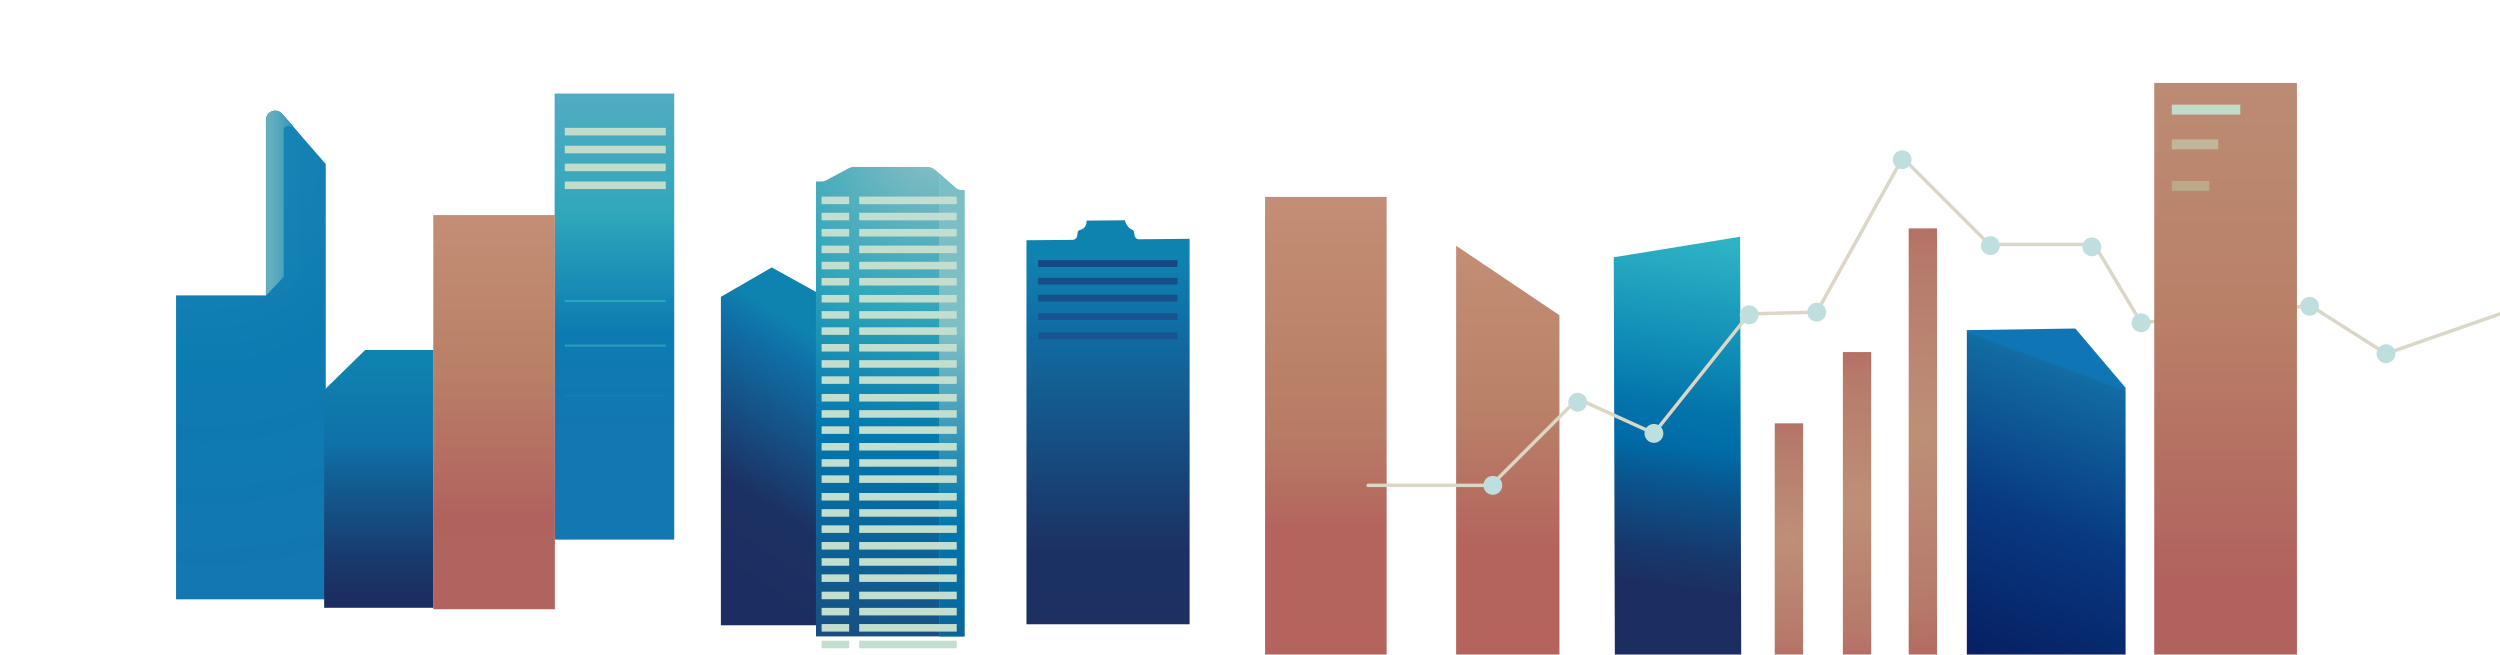 <?xml version="1.0" encoding="UTF-8"?><svg id="a" xmlns="http://www.w3.org/2000/svg" xmlns:xlink="http://www.w3.org/1999/xlink" viewBox="0 0 1440 377"><defs><style>.v{fill:url(#k);}.w{fill:url(#j);}.x{fill:url(#i);}.y{fill:url(#h);}.z{fill:url(#p);}.aa{fill:url(#m);}.ab{fill:url(#n);}.ac{fill:url(#l);}.ad{fill:url(#g);}.ae{fill:url(#f);}.af{fill:url(#e);}.ag{fill:url(#d);}.ah{fill:url(#q);}.ai{fill:url(#o);}.aj{fill:url(#r);}.ak{fill:url(#s);}.al{fill:url(#c);}.am{fill:url(#u);}.an{fill:url(#t);}.ao{fill:#c2b59a;}.ap{fill:#25a7bc;}.aq{fill:#c2dece;}.ar{fill:#184f89;}.as{fill:#154784;}.at{fill:#0f82b3;}.au{fill:#1a5490;}.av{fill:#144f89;}.aw{fill:#107aac;}.ax{stroke-miterlimit:10;}.ax,.ay{fill:none;stroke:#dcd6c7;stroke-width:2px;}.az{fill:#bfdfdf;}.ba{fill:#bca98a;}.bb{fill:#2d99bc;}.bc{fill:#c2dccb;}.ay{stroke-linecap:round;stroke-linejoin:round;}</style><linearGradient id="c" x1="986.96" y1="139.28" x2="956.1" y2="337.02" gradientUnits="userSpaceOnUse"><stop offset="0" stop-color="#2eb3c5"/><stop offset=".31" stop-color="#108db7"/><stop offset=".32" stop-color="#0f8cb6"/><stop offset=".48" stop-color="#0474ab"/><stop offset=".59" stop-color="#006ca8"/><stop offset=".72" stop-color="#0b538b"/><stop offset=".9" stop-color="#17386c"/><stop offset="1" stop-color="#1c2e61"/></linearGradient><linearGradient id="d" x1="638.22" y1="66.31" x2="638.22" y2="424.54" gradientUnits="userSpaceOnUse"><stop offset="0" stop-color="#2388b7"/><stop offset=".11" stop-color="#0f83af"/><stop offset=".23" stop-color="#0f83af"/><stop offset=".32" stop-color="#0f71a8"/><stop offset=".7" stop-color="#1c3163"/><stop offset="1" stop-color="#1c2e61"/></linearGradient><linearGradient id="e" x1="763.69" y1="114.64" x2="763.69" y2="366.5" gradientUnits="userSpaceOnUse"><stop offset="0" stop-color="#c38e75"/><stop offset=".42" stop-color="#b98067"/><stop offset=".54" stop-color="#b87b65"/><stop offset=".68" stop-color="#b56d60"/><stop offset=".75" stop-color="#b4645d"/></linearGradient><linearGradient id="f" x1="868.48" y1="142.66" x2="868.48" y2="374.42" gradientUnits="userSpaceOnUse"><stop offset="0" stop-color="#c38e75"/><stop offset=".42" stop-color="#b98067"/><stop offset=".74" stop-color="#b4645d"/></linearGradient><radialGradient id="g" cx="539.54" cy="82.04" fx="539.54" fy="82.04" r="326.6" gradientUnits="userSpaceOnUse"><stop offset="0" stop-color="#8ec0c4"/><stop offset=".18" stop-color="#53afbe"/><stop offset=".3" stop-color="#30a6bb"/><stop offset=".36" stop-color="#2399b7"/><stop offset=".54" stop-color="#0077af"/><stop offset=".74" stop-color="#0c6196"/><stop offset="1" stop-color="#204173"/></radialGradient><radialGradient id="h" r="326.6" xlink:href="#g"/><linearGradient id="i" x1="547.61" y1="95.23" x2="549.47" y2="480.59" gradientUnits="userSpaceOnUse"><stop offset="0" stop-color="#7abfc5"/><stop offset=".25" stop-color="#7dbfc5"/><stop offset=".45" stop-color="#238bb5"/><stop offset=".54" stop-color="#0077af"/><stop offset=".74" stop-color="#0c6196"/><stop offset="1" stop-color="#204173"/></linearGradient><radialGradient id="j" cx="117.77" cy="92.94" fx="117.77" fy="92.94" r="294.44" gradientUnits="userSpaceOnUse"><stop offset="0" stop-color="#1b87b7"/><stop offset=".41" stop-color="#0c7bb1"/><stop offset=".46" stop-color="#0d7ab1"/><stop offset=".82" stop-color="#1377b1"/></radialGradient><radialGradient id="k" cx="115.67" cy="79.21" fx="115.67" fy="79.21" r="261.26" gradientUnits="userSpaceOnUse"><stop offset="0" stop-color="#1b87b7"/><stop offset=".63" stop-color="#0c7bb1"/><stop offset="1" stop-color="#1377b1"/></radialGradient><linearGradient id="l" x1="153.19" y1="116.92" x2="186.16" y2="116.92" gradientUnits="userSpaceOnUse"><stop offset="0" stop-color="#67b1c0"/><stop offset=".11" stop-color="#61aebf"/><stop offset=".25" stop-color="#50a6be"/><stop offset=".41" stop-color="#359abb"/><stop offset=".58" stop-color="#1089b8"/><stop offset=".65" stop-color="#0082b7"/><stop offset="1" stop-color="#1377b1"/></linearGradient><linearGradient id="m" x1="505.88" y1="165.32" x2="406.27" y2="323.15" gradientUnits="userSpaceOnUse"><stop offset="0" stop-color="#2388b7"/><stop offset=".11" stop-color="#0f83af"/><stop offset=".23" stop-color="#0f83af"/><stop offset=".32" stop-color="#0f71a8"/><stop offset=".75" stop-color="#1c3163"/><stop offset="1" stop-color="#1c2e61"/></linearGradient><linearGradient id="n" x1="1214.59" y1="194.64" x2="1144.94" y2="384.54" gradientUnits="userSpaceOnUse"><stop offset=".12" stop-color="#1075b4"/><stop offset=".13" stop-color="#126ca3"/><stop offset=".56" stop-color="#083981"/><stop offset="1" stop-color="#071e61"/></linearGradient><linearGradient id="o" x1="218.21" y1="207.15" x2="218.21" y2="342.47" gradientUnits="userSpaceOnUse"><stop offset="0" stop-color="#0f83af"/><stop offset=".36" stop-color="#0f71a8"/><stop offset=".51" stop-color="#125e93"/><stop offset=".83" stop-color="#193b6f"/><stop offset="1" stop-color="#1c2e61"/></linearGradient><linearGradient id="p" x1="353.92" y1="55.01" x2="353.92" y2="291.06" gradientUnits="userSpaceOnUse"><stop offset="0" stop-color="#50acc2"/><stop offset=".3" stop-color="#30a6bb"/><stop offset=".34" stop-color="#299eb9"/><stop offset=".58" stop-color="#0c7bb1"/><stop offset=".61" stop-color="#0d7ab1"/><stop offset=".82" stop-color="#1377b1"/></linearGradient><linearGradient id="q" x1="284.59" y1="124.9" x2="284.59" y2="333.46" gradientUnits="userSpaceOnUse"><stop offset="0" stop-color="#c38e75"/><stop offset=".42" stop-color="#b98067"/><stop offset=".84" stop-color="#b1615e"/><stop offset=".91" stop-color="#b1645f"/></linearGradient><linearGradient id="r" x1="1281.94" y1="49.28" x2="1281.94" y2="363.74" gradientUnits="userSpaceOnUse"><stop offset="0" stop-color="#bc8b73"/><stop offset=".42" stop-color="#b98067"/><stop offset=".92" stop-color="#b1615e"/></linearGradient><radialGradient id="s" cx="1068.67" cy="436.66" fx="1068.67" fy="436.66" r="207.48" gradientTransform="translate(0 -46.57) scale(1 .77)" gradientUnits="userSpaceOnUse"><stop offset="0" stop-color="#be9077"/><stop offset=".46" stop-color="#b6796b"/><stop offset=".65" stop-color="#b4645d"/></radialGradient><radialGradient id="t" cx="1029.43" cy="636.26" fx="1029.43" fy="636.26" r="204.73" gradientTransform="translate(0 -77.78) scale(1 .61)" xlink:href="#s"/><radialGradient id="u" cx="1106.58" cy="249.09" fx="1106.58" fy="249.09" r="218.25" gradientTransform="matrix(1,0,0,1,0,0)" xlink:href="#s"/></defs><g id="b"><polygon class="al" points="930.2 395.73 1002.99 395.73 1002.31 136.36 929.52 148.18 930.2 395.73"/><path class="ag" d="M591.22,359.58h94v-222.02l-29.18.26c-1.29.01-2.39-.94-2.56-2.23l-.25-1.9c-.07-.56-.44-1.03-.95-1.26-.68-.31-1.53-.83-2.33-1.67-1.43-1.51-1.82-3.2-1.94-3.88-7.39.06-14.78.13-22.17.19.03.29.24,2.37-1.32,4.02-.83.87-1.79,1.25-2.52,1.41-.64.14-1.13.64-1.23,1.28l-.35,2.2c-.19,1.24-1.26,2.15-2.51,2.17l-26.67.23v221.2Z"/><rect class="as" x="597.96" y="149.84" width="80.29" height="3.88"/><rect class="av" x="597.96" y="160.03" width="80.29" height="3.88"/><rect class="ar" x="597.96" y="169.79" width="80.29" height="3.88"/><rect class="au" x="597.96" y="180.43" width="80.29" height="3.88"/><rect class="au" x="597.96" y="191.52" width="80.29" height="3.88"/><rect class="af" x="728.68" y="113.43" width="70.02" height="274.14"/><polygon class="ae" points="898.24 393.81 838.73 393.81 838.73 141.55 898.24 181.58 898.24 393.81"/><path class="ad" d="M538.59,97.79c-1.2-1.06-2.74-1.64-4.33-1.64h-42.37c-1.08,0-2.14.27-3.09.78l-12.96,6.95c-.8.43-1.69.65-2.59.65h-3.23v262.02h71.06V99.97l-2.47-2.18Z"/><path class="y" d="M555.53,109.61h-1.23c-1.5,0-2.94-.55-4.06-1.54l-9.18-8.1v266.58h14.46V109.61Z"/><path class="x" d="M555.53,109.61h-1.23c-1.5,0-2.94-.55-4.06-1.54l-9.18-8.1v266.58h14.46V109.61Z"/><rect class="aq" x="494.9" y="113.24" width="56.18" height="4.35"/><rect class="aq" x="473.24" y="113.24" width="15.88" height="4.35"/><rect class="aq" x="494.9" y="122.55" width="56.18" height="4.35"/><rect class="aq" x="473.24" y="122.55" width="15.88" height="4.35"/><rect class="aq" x="494.9" y="131.87" width="56.18" height="4.35"/><rect class="aq" x="473.24" y="131.87" width="15.88" height="4.35"/><rect class="aq" x="494.9" y="141.47" width="56.18" height="4.35"/><rect class="aq" x="473.24" y="141.47" width="15.88" height="4.35"/><rect class="aq" x="494.9" y="150.79" width="56.18" height="4.35"/><rect class="aq" x="473.24" y="150.79" width="15.88" height="4.35"/><rect class="aq" x="494.9" y="160.11" width="56.18" height="4.35"/><rect class="aq" x="473.24" y="160.11" width="15.88" height="4.35"/><rect class="aq" x="494.9" y="169.89" width="56.18" height="4.35"/><rect class="aq" x="473.24" y="169.89" width="15.88" height="4.35"/><rect class="aq" x="494.9" y="179.21" width="56.18" height="4.35"/><rect class="aq" x="473.24" y="179.21" width="15.88" height="4.35"/><rect class="aq" x="494.9" y="188.53" width="56.18" height="4.35"/><rect class="aq" x="473.24" y="188.53" width="15.88" height="4.35"/><rect class="aq" x="494.9" y="198.13" width="56.18" height="4.35"/><rect class="aq" x="473.24" y="198.13" width="15.88" height="4.35"/><rect class="aq" x="494.9" y="207.45" width="56.18" height="4.35"/><rect class="aq" x="473.24" y="207.45" width="15.88" height="4.35"/><rect class="aq" x="494.9" y="216.76" width="56.18" height="4.35"/><rect class="aq" x="473.24" y="216.76" width="15.88" height="4.35"/><rect class="aq" x="494.9" y="226.93" width="56.18" height="4.35"/><rect class="aq" x="473.24" y="226.93" width="15.88" height="4.35"/><rect class="aq" x="494.9" y="236.25" width="56.18" height="4.35"/><rect class="aq" x="473.24" y="236.25" width="15.88" height="4.35"/><rect class="aq" x="494.9" y="245.56" width="56.18" height="4.35"/><rect class="aq" x="473.24" y="245.56" width="15.88" height="4.35"/><rect class="aq" x="494.9" y="255.16" width="56.18" height="4.35"/><rect class="aq" x="473.24" y="255.16" width="15.88" height="4.35"/><rect class="aq" x="494.9" y="264.48" width="56.18" height="4.35"/><rect class="aq" x="473.24" y="264.48" width="15.88" height="4.35"/><rect class="aq" x="494.9" y="273.8" width="56.18" height="4.35"/><rect class="aq" x="473.24" y="273.8" width="15.88" height="4.35"/><rect class="aq" x="494.9" y="283.96" width="56.18" height="4.35"/><rect class="aq" x="473.24" y="283.96" width="15.88" height="4.35"/><rect class="aq" x="494.9" y="293.28" width="56.18" height="4.35"/><rect class="aq" x="473.24" y="293.28" width="15.88" height="4.35"/><rect class="aq" x="494.9" y="302.6" width="56.18" height="4.35"/><rect class="aq" x="473.24" y="302.6" width="15.88" height="4.35"/><rect class="aq" x="494.9" y="312.2" width="56.18" height="4.35"/><rect class="aq" x="473.24" y="312.2" width="15.88" height="4.35"/><rect class="aq" x="494.9" y="321.52" width="56.18" height="4.35"/><rect class="aq" x="473.24" y="321.52" width="15.88" height="4.35"/><rect class="aq" x="494.9" y="330.83" width="56.18" height="4.35"/><rect class="aq" x="473.24" y="330.83" width="15.88" height="4.35"/><rect class="aq" x="494.9" y="340.81" width="56.18" height="4.35"/><rect class="aq" x="473.24" y="340.81" width="15.88" height="4.35"/><rect class="aq" x="494.9" y="350.13" width="56.18" height="4.35"/><rect class="aq" x="473.24" y="350.13" width="15.88" height="4.35"/><rect class="aq" x="494.9" y="359.45" width="56.18" height="4.35"/><rect class="aq" x="473.24" y="359.45" width="15.88" height="4.35"/><rect class="aq" x="494.9" y="369.05" width="56.18" height="4.35"/><rect class="aq" x="473.24" y="369.05" width="15.88" height="4.35"/><path class="w" d="M162.44,65.59c-3.21-3.68-9.26-1.41-9.26,3.47v101.1h-51.77v175.06h86.22V94.49l-25.18-28.9Z"/><path class="v" d="M162.63,65.87c-3.21-3.68-9.26-1.41-9.26,3.47v98.97c0,1.73,1.4,2.13,3.13,2.13h0c9.05,0,16.39-7.34,16.39-16.39v-76.4l-10.26-11.78Z"/><path class="ac" d="M163.39,75.04c0-1.31,1.06-2.37,2.37-2.37h.84c.98,0,1.79.14,2.5.38l-6.56-7.53c-3.21-3.68-9.26-1.41-9.26,3.47v101.16l10.18-10.69c-.02-28.14-.04-56.28-.06-84.42Z"/><polygon class="aa" points="415.23 360.15 470.01 360.15 470.01 168.15 444.52 154.03 415.23 170.98 415.23 360.15"/><polygon class="ab" points="1132.89 395.34 1224.33 395.34 1224.33 223.36 1195.39 189.22 1132.89 190.15 1132.89 395.34"/><polygon class="ai" points="186.72 350.11 249.71 350.11 249.71 201.59 210.31 201.59 186.72 224.74 186.72 350.11"/><rect class="z" x="319.47" y="53.88" width="68.89" height="256.94"/><rect class="bc" x="325.31" y="73.64" width="58.16" height="4.35"/><rect class="bc" x="325.31" y="83.95" width="58.16" height="4.35"/><rect class="bc" x="325.31" y="94.25" width="58.16" height="4.35"/><rect class="bc" x="325.31" y="104.56" width="58.16" height="4.35"/><rect class="ap" x="325.31" y="172.74" width="58.16" height="1.24"/><rect class="bb" x="325.31" y="198.43" width="58.16" height="1.24"/><rect class="at" x="325.31" y="227.36" width="58.16" height=".82"/><rect class="aw" x="325.31" y="253.95" width="58.16" height=".49"/><rect class="aw" x="325.31" y="276.96" width="58.16" height=".35"/><rect class="ah" x="249.58" y="123.9" width="70.02" height="227.01"/><polyline class="ay" points="788.04 279.56 858.87 279.56 908.75 229.68 952.65 249.63 1007.52 180.79 1046.43 179.8 1095.31 92.01"/><circle class="az" cx="859.87" cy="279.56" r="5.44"/><circle class="az" cx="908.75" cy="231.67" r="5.44"/><circle class="az" cx="952.65" cy="249.63" r="5.44"/><circle class="az" cx="1007.52" cy="181.34" r="5.44"/><circle class="az" cx="1046.43" cy="179.8" r="5.44"/><polyline class="ax" points="1095.69 90.67 1145.77 140.76 1206.31 140.76 1233.25 185.91 1330.73 176.03 1374.34 203.74 1455.59 175.33"/><circle class="az" cx="1146.48" cy="141.46" r="5.44"/><circle class="az" cx="1095.64" cy="92.01" r="5.44"/><circle class="az" cx="1204.9" cy="142.17" r="5.44"/><circle class="az" cx="1233.25" cy="185.91" r="5.44"/><circle class="az" cx="1330.34" cy="176.41" r="5.44"/><circle class="az" cx="1374.34" cy="203.74" r="5.44"/><rect class="aj" x="1240.84" y="47.78" width="82.2" height="342.27"/><rect class="bc" x="1250.94" y="60.29" width="39.47" height="5.71"/><rect class="ao" x="1250.94" y="80.27" width="26.77" height="5.71"/><rect class="ba" x="1250.94" y="104.24" width="21.59" height="5.71"/><rect class="ak" x="1061.49" y="202.79" width="16.34" height="191.88"/><rect class="an" x="1022.25" y="243.83" width="16.34" height="150.85"/><rect class="am" x="1099.4" y="131.57" width="16.34" height="263.1"/></g></svg>